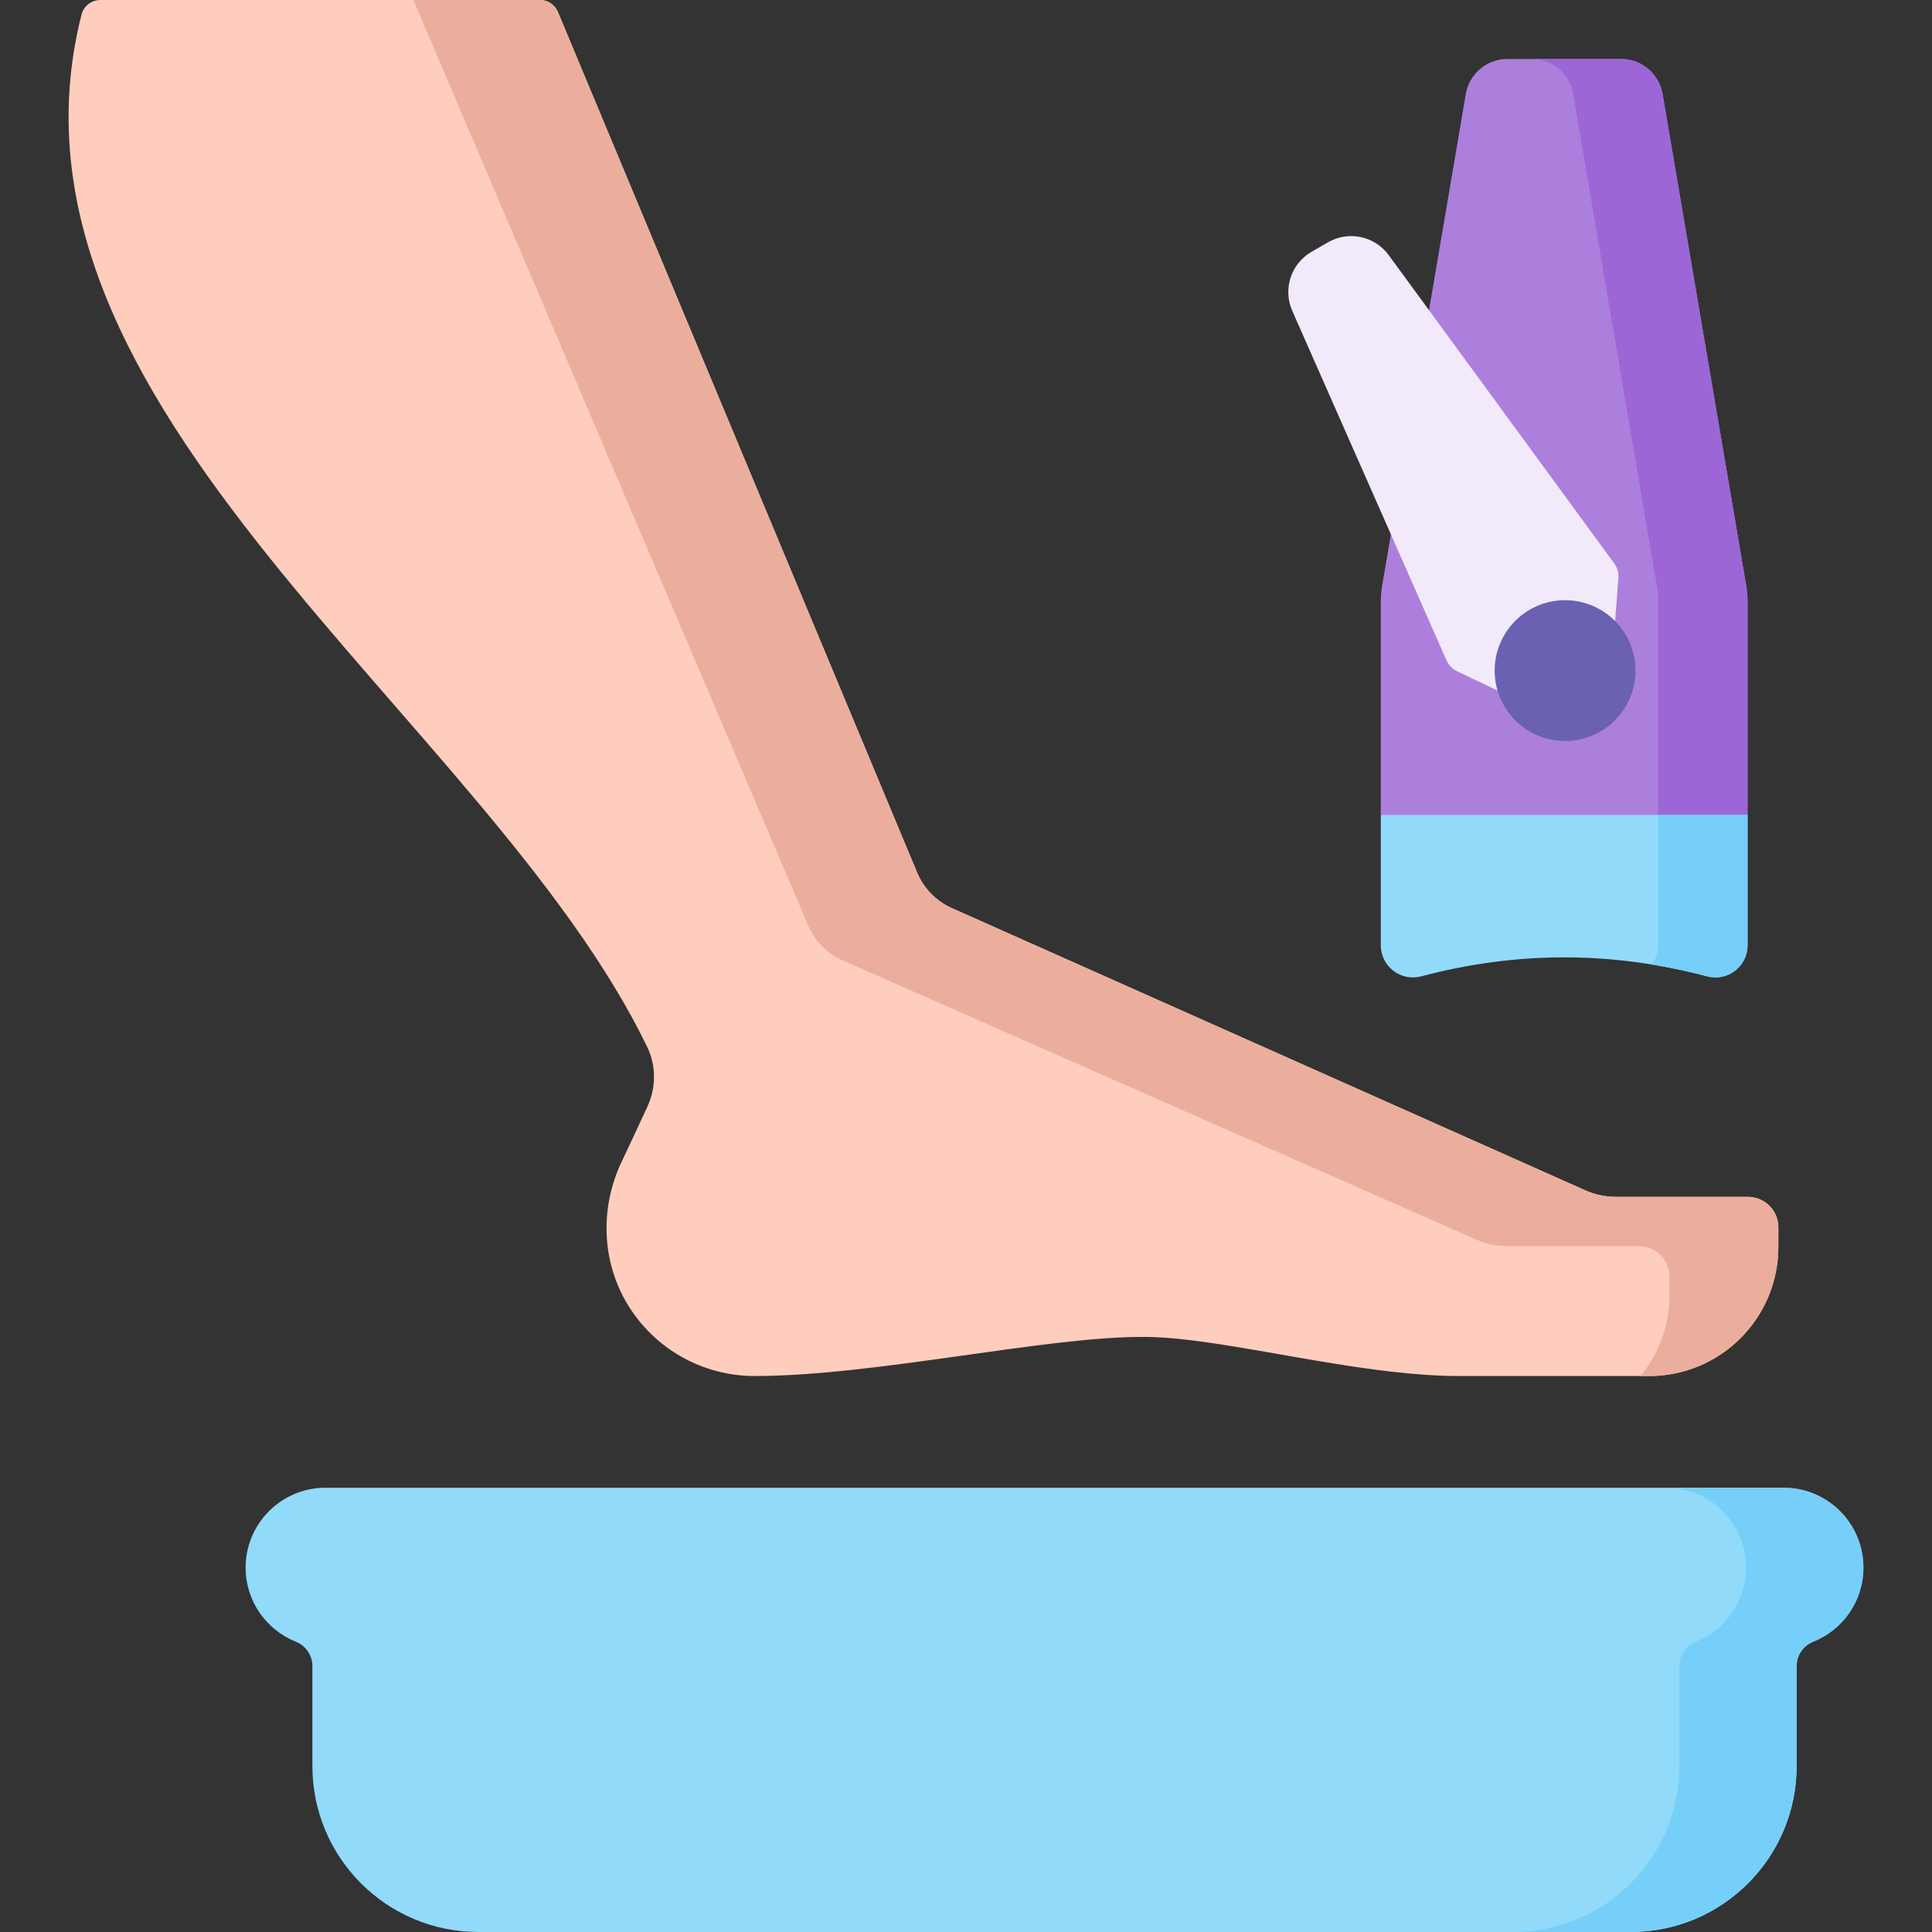 <svg id="Capa_1" enable-background="new 0 0 512 512" height="512" viewBox="0 0 512 512" width="512" xmlns="http://www.w3.org/2000/svg"><rect x="0" y="0" width="512" height="512" fill="#333333" stroke="none"/><g><path d="m429.6 15.628h-30.15c-5.441 0-10.089 3.924-11.002 9.288l-22.158 130.264c-.241 1.418-.362 2.854-.362 4.293v56.491l48.597 10.302 48.597-10.302v-56.491c0-1.439-.121-2.875-.362-4.293l-22.158-130.264c-.913-5.364-5.561-9.288-11.002-9.288z" fill="#ad7fdd"/><path d="m462.76 155.181-22.158-130.265c-.912-5.364-5.56-9.288-11.002-9.288h-23.694c5.441 0 10.089 3.924 11.002 9.288l22.158 130.264c.241 1.418.362 2.854.362 4.293v61.642l23.694-5.151v-56.491c.001-1.438-.121-2.874-.362-4.292z" fill="#9d66d6"/><path d="m420.11 315.444-167.856-74.783c-4.159-1.853-7.452-5.225-9.206-9.427l-95.2-228.068c-.801-1.917-2.675-3.166-4.753-3.166h-116.493c-2.356 0-4.42 1.599-5 3.882-26.439 104.159 107.527 186.159 149.889 273.512 2.41 4.97 2.424 10.769.116 15.786-2.07 4.498-4.513 9.711-6.92 14.804-5.69 12.042-5.29 26.233 1.59 37.637 7.205 11.941 20.03 19.039 33.684 19.039 32.247 0 77.862-10.69 103.984-10.361 20.85.263 55.557 10.361 82.759 10.361h50.356c18.899 0 34.22-15.321 34.22-34.22v-5.194c0-4.456-3.612-8.068-8.068-8.068h-34.947c-2.81.001-5.588-.59-8.155-1.734z" fill="#ffcdbe"/><path d="m463.212 317.179h-34.947c-2.81 0-5.589-.591-8.155-1.734l-167.856-74.783c-4.159-1.853-7.452-5.225-9.206-9.427l-95.2-228.068c-.801-1.918-2.675-3.167-4.753-3.167h-33.567l104.63 245.224c1.754 4.156 5.047 7.492 9.206 9.324l167.856 73.966c2.567 1.131 5.345 1.716 8.155 1.716h34.947c4.456 0 8.068 3.573 8.068 7.98v5.137c0 8.08-2.867 15.495-7.643 21.314h2.313c18.899 0 34.22-15.321 34.22-34.22v-5.194c0-4.456-3.612-8.068-8.068-8.068z" fill="#ebae9d"/><path d="m351.929 64.219-4.358 2.516c-5.445 3.144-7.647 9.884-5.109 15.636l40.886 92.646c.554 1.255 1.539 2.27 2.777 2.861l11.871 5.666c1.705.814 3.702.736 5.339-.209l21.69-12.523c1.636-.945 2.703-2.635 2.85-4.519l1.029-13.114c.107-1.368-.279-2.728-1.089-3.835l-59.791-81.732c-3.712-5.074-10.651-6.537-16.095-3.393z" fill="#f2eafa"/><ellipse cx="414.525" cy="177.672" fill="#6a61b2" rx="18.65" ry="18.65" transform="matrix(.998 -.071 .071 .998 -11.552 29.832)"/><path d="m472.654 394.266h-386.395c-11.691 0-21.169 9.478-21.169 21.169 0 8.905 5.504 16.509 13.294 19.63 2.642 1.059 4.402 3.582 4.402 6.429v26.517c0 24.294 19.694 43.988 43.988 43.988h305.366c24.294 0 43.988-19.694 43.988-43.988v-26.517c0-2.847 1.759-5.37 4.402-6.429 7.789-3.121 13.294-10.725 13.294-19.63-.001-11.691-9.479-21.169-21.17-21.169z" fill="#91dafa"/><path d="m472.654 394.266h-31.083c11.691 0 21.169 9.478 21.169 21.169 0 8.905-5.505 16.509-13.294 19.63-2.642 1.059-4.402 3.582-4.402 6.429v26.517c0 24.294-19.694 43.988-43.988 43.988h31.083c24.294 0 43.988-19.694 43.988-43.988v-26.517c0-2.847 1.759-5.37 4.402-6.429 7.789-3.121 13.294-10.725 13.294-19.63 0-11.691-9.478-21.169-21.169-21.169z" fill="#75cff9"/><path d="m452.41 258.743c-25.256-6.707-50.512-6.707-75.769 0-5.41 1.437-10.713-2.63-10.713-8.227v-34.552h97.195v34.552c0 5.598-5.304 9.664-10.713 8.227z" fill="#91dafa"/><path d="m439.429 215.965v34.552c0 1.938-.646 3.684-1.702 5.09 4.894.796 9.789 1.837 14.683 3.136 5.41 1.436 10.713-2.63 10.713-8.227v-34.552h-23.694z" fill="#75cff9"/></g></svg>